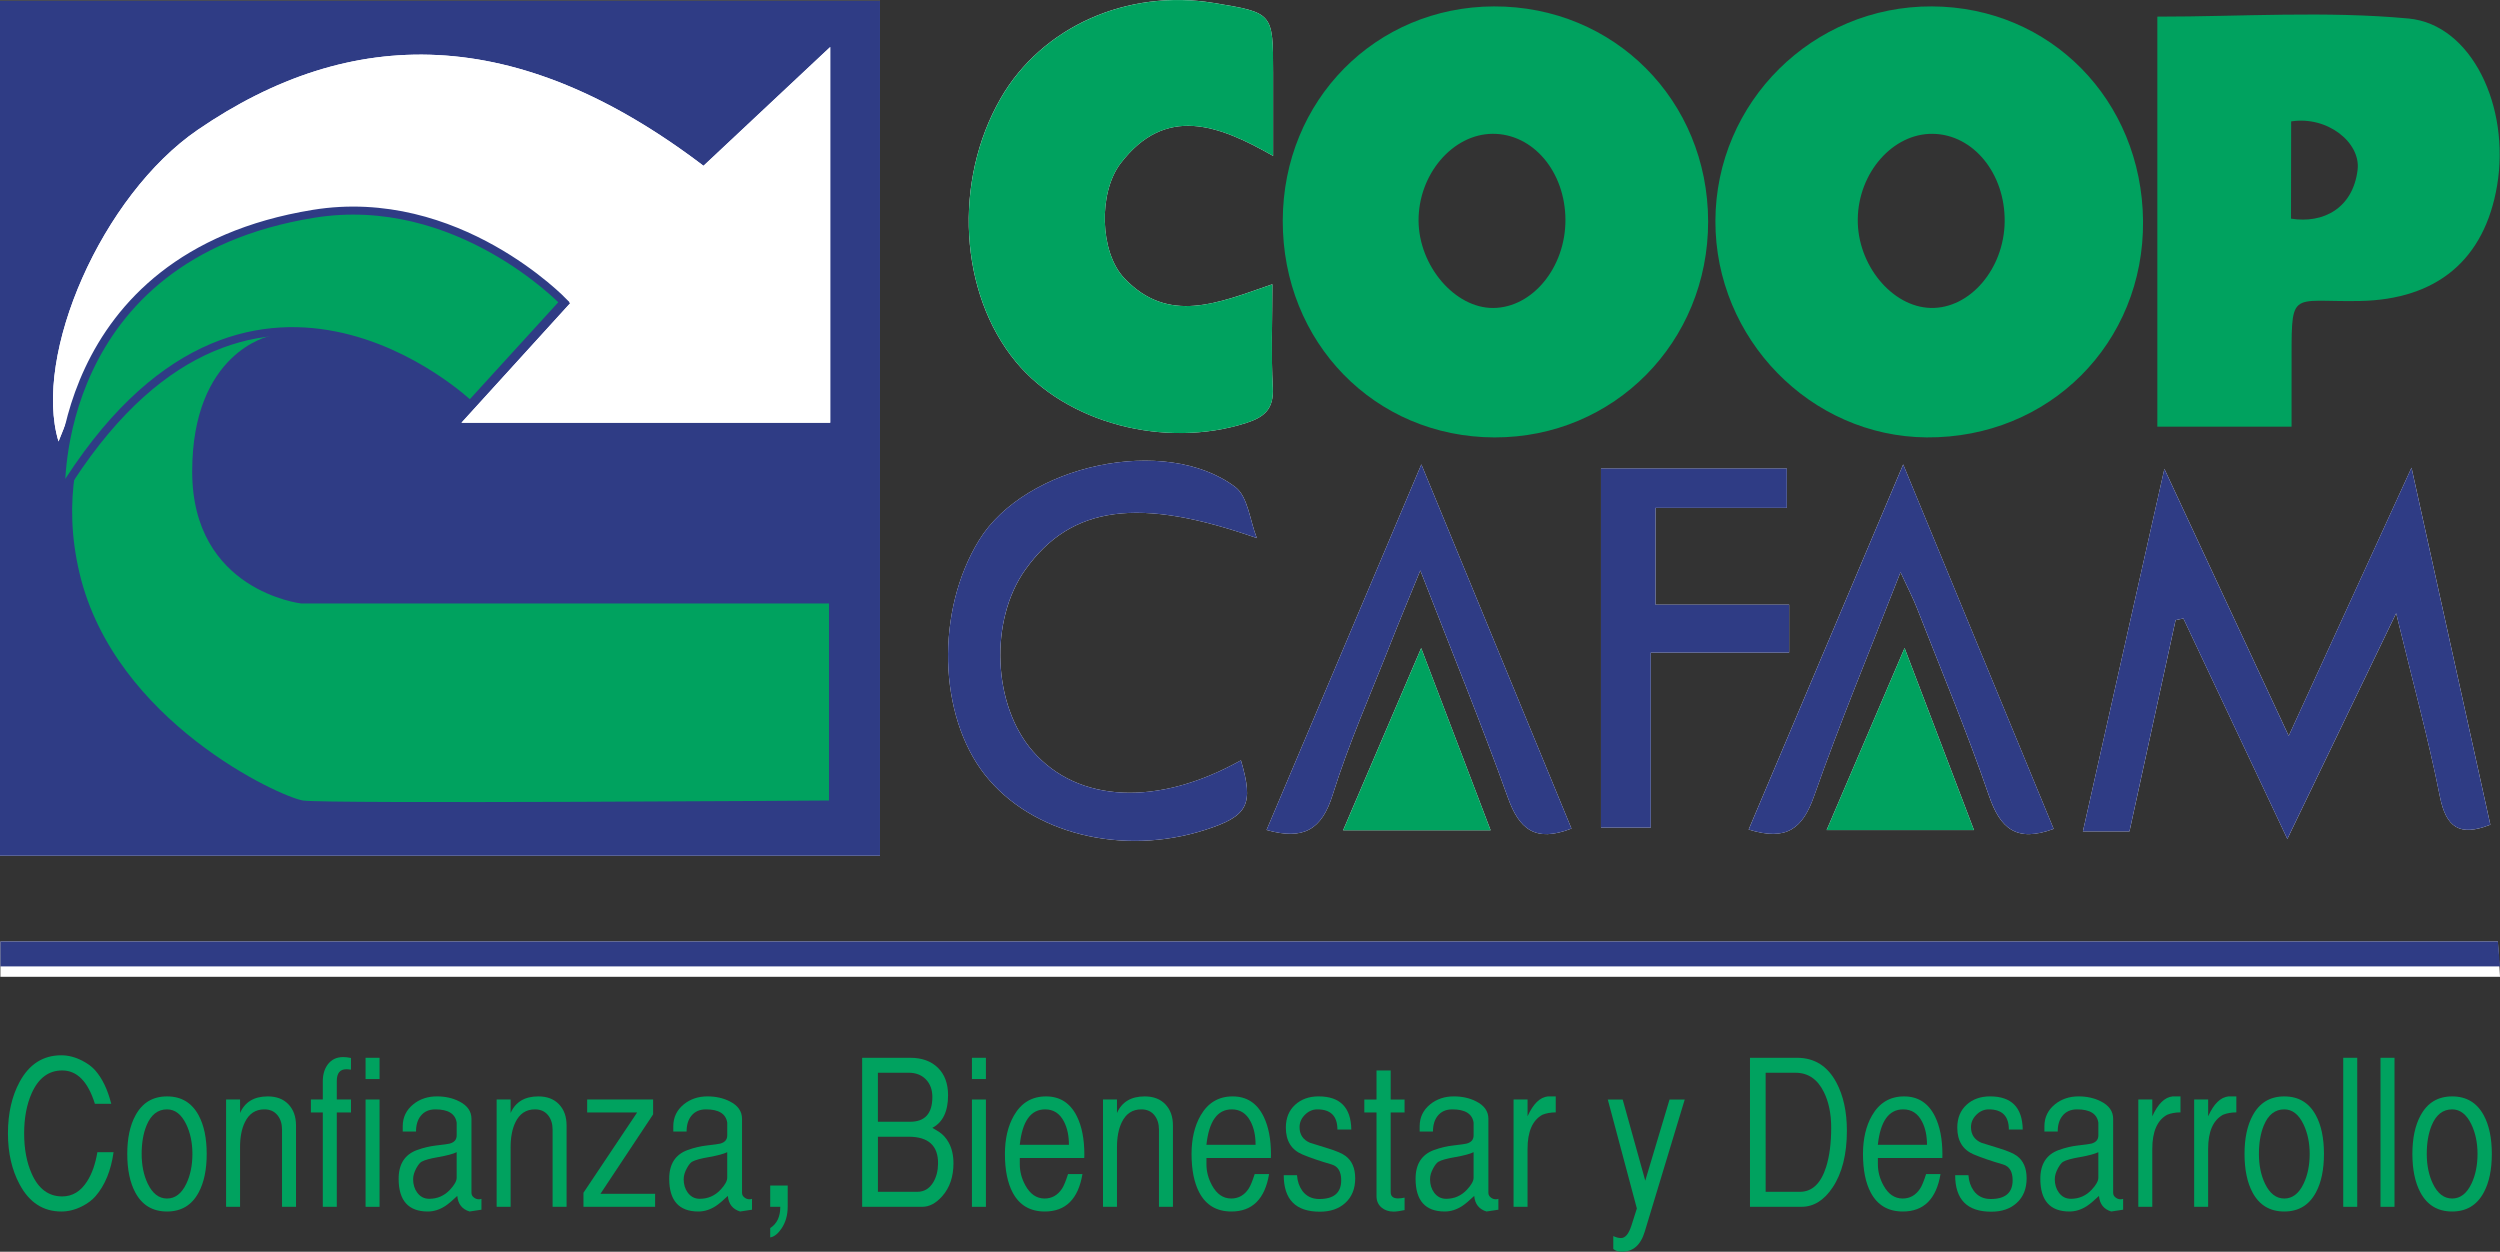 <!-- Generator: Adobe Illustrator 18.1.1, SVG Export Plug-In  -->
<svg version="1.1"
	 xmlns="http://www.w3.org/2000/svg" xmlns:xlink="http://www.w3.org/1999/xlink" xmlns:a="http://ns.adobe.com/AdobeSVGViewerExtensions/3.0/"
	 x="0px" y="0px" width="131.473px" height="65.827px" viewBox="0 0 131.473 65.827" enable-background="new 0 0 131.473 65.827"
	 xml:space="preserve">
<rect x="0" y="0" width="131.473" height="65.827" fill="#333333" stroke="none"/>
<defs>
</defs>
<g>
	<path fill="#FFFFFF" d="M46.278,45.002c0-15.121,0-30.042,0-44.958c-15.517,0-30.891,0-46.278,0c0,15.051,0,29.971,0,44.958
		C15.48,45.002,30.807,45.002,46.278,45.002z"/>
	<path fill="#FFFFFF" d="M0.021,51.37c43.915,0,87.607,0,131.453,0c-0.042-0.684-0.077-1.264-0.113-1.859
		c-43.881,0-87.573,0-131.339,0C0.021,50.165,0.021,50.714,0.021,51.37z"/>
	<path fill="#FFFFFF" d="M66.912,14.949c-2.843,0.981-5.465,2.138-7.793-0.325c-1.279-1.354-1.372-4.493-0.179-6.045
		c2.358-3.068,5.134-2.019,8.011-0.381c0-1.631,0-3.012,0-4.393c-0.001-3.134-0.001-3.134-3.12-3.649
		c-4.548-0.75-9.035,1.254-11.2,5.003c-2.519,4.366-2.183,10.265,0.789,13.865c2.671,3.236,7.846,4.587,12.11,3.22
		c0.967-0.31,1.464-0.736,1.405-1.849C66.844,18.64,66.912,16.873,66.912,14.949z"/>
	<path fill="#FFFFFF" d="M109.538,43.722c0.929,0,1.658,0,2.45,0c0.822-3.762,1.624-7.438,2.426-11.111
		c0.137-0.03,0.273-0.058,0.409-0.086c1.784,3.781,3.567,7.566,5.467,11.594c1.906-3.952,3.692-7.657,5.722-11.868
		c0.876,3.612,1.695,6.59,2.294,9.612c0.329,1.658,1.037,2.149,2.66,1.506c-1.353-6.128-2.705-12.246-4.146-18.773
		c-2.219,4.846-4.251,9.285-6.458,14.105c-2.263-4.859-4.325-9.285-6.539-14.042C112.348,31.217,110.967,37.366,109.538,43.722z"/>
	<path fill="#FFFFFF" d="M66.096,28.298c-0.364-0.915-0.463-2.181-1.135-2.687c-3.675-2.768-11.036-1.161-13.472,2.796
		c-2.288,3.715-2.153,9.206,0.303,12.333c2.435,3.101,7.225,4.303,11.579,2.905c2.27-0.727,2.576-1.323,1.889-3.66
		c-4.352,2.435-8.568,2.253-10.945-0.478c-2.111-2.423-2.294-6.882-0.392-9.55C56.338,26.566,59.923,26.127,66.096,28.298z"/>
	<path fill="#FFFFFF" d="M84.194,43.524c0.888,0,1.618,0,2.619,0c0-3.071,0-6.06,0-9.204c2.583,0,4.896,0,7.276,0
		c0-0.883,0-1.588,0-2.52c-2.427,0-4.724,0-7.028,0c0-1.78,0-3.329,0-5.09c2.349,0,4.589,0,6.907,0c0-0.853,0-1.489,0-2.072
		c-3.343,0-6.526,0-9.774,0C84.194,30.973,84.194,37.134,84.194,43.524z"/>
	<path fill="#FFFFFF" d="M66.608,43.648c1.94,0.551,2.904-0.01,3.478-1.854c0.843-2.705,2.005-5.311,3.043-7.955
		c0.447-1.138,0.922-2.266,1.564-3.84c1.672,4.302,3.222,8.086,4.599,11.932c0.598,1.669,1.431,2.388,3.351,1.643
		c-2.589-6.28-5.177-12.557-7.895-19.152C71.957,31.013,69.286,37.322,66.608,43.648z"/>
	<path fill="#FFFFFF" d="M99.946,30.092c0.41,0.889,0.659,1.364,0.853,1.859c1.285,3.287,2.65,6.548,3.795,9.885
		c0.6,1.753,1.458,2.476,3.406,1.755c-2.593-6.28-5.172-12.528-7.913-19.165c-2.812,6.644-5.466,12.914-8.127,19.198
		c2.012,0.633,2.847-0.068,3.442-1.76C96.749,38.031,98.315,34.275,99.946,30.092z"/>
	<path fill="#FFFFFF" d="M103.809,43.651c-1.219-3.198-2.368-6.21-3.649-9.572c-1.437,3.357-2.732,6.383-4.098,9.572
		C98.745,43.651,101.149,43.651,103.809,43.651z"/>
	<path fill="#FFFFFF" d="M78.39,43.663c-1.218-3.195-2.367-6.21-3.652-9.58c-1.433,3.343-2.728,6.365-4.105,9.58
		C73.325,43.663,75.726,43.663,78.39,43.663z"/>
	<path fill-rule="evenodd" clip-rule="evenodd" fill="#2F3C85" d="M46.278,45.002c-15.471,0-30.798,0-46.278,0
		C0,30.015,0,15.095,0,0.044c15.387,0,30.761,0,46.278,0C46.278,14.96,46.278,29.881,46.278,45.002z M36.996,8.72
		c-9.85-7.495-18.541-7.403-26.588-1.897C5.355,10.28,1.705,18.671,3.078,23.216c2.136-5.501,5.017-10.365,11.227-11.588
		c5.772-1.133,11.134,0.038,15.684,4.313c-1.913,2.103-3.707,4.074-5.721,6.289c6.763,0,13.083,0,19.393,0c0-6.58,0-13,0-19.759
		C41.276,4.707,39.167,6.685,36.996,8.72z"/>
	<path fill-rule="evenodd" clip-rule="evenodd" fill="#00A25F" d="M101.596,0.337c6.223,0.026,11.042,4.919,11.105,11.277
		c0.062,6.433-4.936,11.434-11.381,11.388c-6.104-0.046-11.125-5.191-11.108-11.383C90.229,5.368,95.331,0.311,101.596,0.337z
		 M105.424,11.65c0.026-2.529-1.652-4.579-3.775-4.612c-2.1-0.033-3.922,2.037-3.951,4.491c-0.03,2.392,1.796,4.614,3.833,4.665
		C103.593,16.247,105.398,14.139,105.424,11.65z"/>
	<path fill-rule="evenodd" clip-rule="evenodd" fill="#00A25F" d="M78.597,23.003c-6.294-0.012-11.159-4.996-11.138-11.416
		C67.48,5.276,72.338,0.356,78.562,0.337c6.321-0.017,11.258,4.94,11.267,11.307C89.838,17.997,84.876,23.013,78.597,23.003z
		 M82.325,11.57c-0.005-2.54-1.708-4.551-3.839-4.533c-2.096,0.018-3.896,2.134-3.885,4.567c0.012,2.379,1.909,4.602,3.92,4.592
		C80.587,16.187,82.329,14.068,82.325,11.57z"/>
	<path fill-rule="evenodd" clip-rule="evenodd" fill="#2F3C85" d="M0.021,50.823c0-0.463,0-0.851,0-1.311
		c43.766,0,87.458,0,131.339,0c0.036,0.42,0.072,0.828,0.113,1.311C87.627,50.823,43.936,50.823,0.021,50.823z"/>
	<path fill-rule="evenodd" clip-rule="evenodd" fill="#00A25F" d="M66.912,14.949c0,1.925-0.068,3.691,0.025,5.447
		c0.059,1.113-0.439,1.539-1.405,1.849c-4.265,1.367-9.439,0.017-12.11-3.22c-2.972-3.601-3.308-9.499-0.789-13.865
		c2.165-3.749,6.651-5.753,11.2-5.003c3.119,0.515,3.119,0.515,3.12,3.649c0,1.381,0,2.761,0,4.393
		c-2.877-1.638-5.654-2.687-8.011,0.381c-1.193,1.552-1.1,4.691,0.179,6.045C61.448,17.086,64.069,15.93,66.912,14.949z"/>
	<path fill-rule="evenodd" clip-rule="evenodd" fill="#2F3C85" d="M109.538,43.722c1.429-6.355,2.81-12.505,4.284-19.063
		c2.215,4.757,4.277,9.183,6.539,14.042c2.208-4.82,4.239-9.258,6.458-14.105c1.441,6.527,2.793,12.645,4.146,18.773
		c-1.623,0.643-2.33,0.152-2.66-1.506c-0.6-3.022-1.419-5.999-2.294-9.612c-2.031,4.211-3.816,7.916-5.722,11.868
		c-1.9-4.028-3.683-7.814-5.467-11.594c-0.136,0.028-0.272,0.056-0.409,0.086c-0.802,3.673-1.603,7.348-2.426,11.111
		C111.197,43.722,110.467,43.722,109.538,43.722z"/>
	<path fill-rule="evenodd" clip-rule="evenodd" fill="#2F3C85" d="M66.096,28.298c-6.173-2.171-9.758-1.732-12.174,1.658
		c-1.902,2.669-1.719,7.127,0.392,9.55c2.377,2.732,6.593,2.913,10.945,0.478c0.687,2.337,0.381,2.933-1.889,3.66
		c-4.354,1.399-9.144,0.196-11.579-2.905c-2.456-3.127-2.59-8.619-0.303-12.333c2.436-3.957,9.797-5.564,13.472-2.796
		C65.632,26.117,65.731,27.382,66.096,28.298z"/>
	<path fill-rule="evenodd" clip-rule="evenodd" fill="#2F3C85" d="M84.194,43.524c0-6.39,0-12.551,0-18.886c3.248,0,6.431,0,9.774,0
		c0,0.582,0,1.219,0,2.072c-2.318,0-4.558,0-6.907,0c0,1.762,0,3.311,0,5.09c2.304,0,4.602,0,7.028,0c0,0.932,0,1.638,0,2.52
		c-2.381,0-4.693,0-7.276,0c0,3.144,0,6.133,0,9.204C85.812,43.524,85.082,43.524,84.194,43.524z"/>
	<path fill-rule="evenodd" clip-rule="evenodd" fill="#2F3C85" d="M66.608,43.648c2.678-6.326,5.349-12.635,8.14-19.226
		c2.718,6.595,5.306,12.872,7.895,19.152c-1.92,0.746-2.753,0.026-3.351-1.643c-1.377-3.847-2.927-7.63-4.599-11.932
		c-0.643,1.574-1.118,2.702-1.564,3.84c-1.038,2.644-2.201,5.25-3.043,7.955C69.512,43.638,68.548,44.199,66.608,43.648z"/>
	<path fill-rule="evenodd" clip-rule="evenodd" fill="#2F3C85" d="M99.946,30.092c-1.631,4.183-3.198,7.939-4.543,11.772
		c-0.595,1.692-1.43,2.393-3.442,1.76c2.661-6.284,5.315-12.554,8.127-19.198c2.741,6.637,5.32,12.886,7.913,19.165
		c-1.948,0.721-2.806-0.002-3.406-1.755c-1.145-3.337-2.511-6.598-3.795-9.885C100.606,31.456,100.357,30.981,99.946,30.092z"/>
	<path fill-rule="evenodd" clip-rule="evenodd" fill="#00A25F" d="M103.809,43.651c-2.66,0-5.064,0-7.747,0
		c1.366-3.188,2.66-6.215,4.098-9.572C101.44,37.441,102.589,40.453,103.809,43.651z"/>
	<path fill-rule="evenodd" clip-rule="evenodd" fill="#00A25F" d="M78.39,43.663c-2.663,0-5.064,0-7.756,0
		c1.377-3.215,2.671-6.237,4.105-9.58C76.022,37.452,77.171,40.468,78.39,43.663z"/>
	<path fill-rule="evenodd" clip-rule="evenodd" fill="#FFFFFF" d="M36.996,8.72c2.171-2.035,4.28-4.013,6.665-6.248
		c0,6.76,0,13.179,0,19.759c-6.31,0-12.63,0-19.393,0c2.014-2.215,3.808-4.186,5.721-6.289c-4.55-4.275-9.913-5.447-15.684-4.313
		c-6.21,1.222-9.09,6.087-11.227,11.588C1.705,18.671,5.355,10.28,10.407,6.823C18.455,1.317,27.145,1.225,36.996,8.72z"/>
	<path fill-rule="evenodd" clip-rule="evenodd" fill="#00A25F" d="M120.511,22.437c-2.588,0-4.772,0-7.058,0
		c0-7.218,0-14.321,0-21.562c4.446,0,8.862-0.307,13.212,0.099c3.329,0.312,5.353,4.656,4.655,8.787
		c-0.659,3.898-3.16,5.991-7.222,6.068c-3.812,0.071-3.574-0.722-3.586,3.698C120.51,20.454,120.511,21.383,120.511,22.437z
		 M120.482,11.498c1.702,0.275,3.257-0.553,3.502-2.563c0.176-1.443-1.598-2.85-3.494-2.55L120.482,11.498z"/>
	<path fill="#00A25F" d="M43.596,31.737H15.843c0,0-5.736-0.648-5.736-6.939c0-6.291,4.071-7.124,4.071-7.124H7.61
		c0,0-5.273,4.718-3.423,12.49c1.851,7.771,10.546,11.749,11.749,11.934c1.202,0.185,27.66,0,27.66,0V31.737z"/>
	<path fill="#00A25F" stroke="#2F3C85" stroke-width="0.422" d="M24.724,21.291c0,0-11.75-11.279-21.512,4.643
		c0,0-0.543-12.44,13.267-14.689c7.569-1.232,13.172,4.643,13.172,4.643L24.724,21.291z"/>
	<g>
		<path fill="#00A25F" d="M3.272,56.294c-0.711,0-1.245,0.397-1.603,1.192c-0.266,0.595-0.399,1.302-0.399,2.121
			c0,0.819,0.133,1.526,0.399,2.12c0.353,0.795,0.888,1.192,1.603,1.192c0.536,0,0.972-0.264,1.308-0.792
			c0.256-0.399,0.436-0.91,0.541-1.533h0.851c-0.137,0.973-0.454,1.744-0.951,2.315c-0.172,0.199-0.404,0.375-0.699,0.525
			c-0.361,0.186-0.727,0.278-1.098,0.278c-0.953,0-1.683-0.474-2.191-1.423c-0.41-0.763-0.615-1.657-0.615-2.682
			c0-1.053,0.205-1.958,0.615-2.714c0.504-0.931,1.235-1.396,2.191-1.396c0.364,0,0.73,0.094,1.098,0.283
			c0.295,0.151,0.527,0.325,0.699,0.525c0.364,0.42,0.641,1.001,0.83,1.743H4.99C4.626,56.879,4.053,56.294,3.272,56.294z"/>
		<path fill="#00A25F" d="M8.784,57.659c0.753,0,1.308,0.334,1.666,1.003c0.28,0.521,0.42,1.195,0.42,2.021
			c0,0.826-0.14,1.5-0.42,2.021c-0.357,0.672-0.912,1.008-1.666,1.008c-0.757,0-1.313-0.334-1.671-1.003
			c-0.28-0.525-0.42-1.2-0.42-2.026c0-0.819,0.142-1.491,0.426-2.016C7.479,57.995,8.034,57.659,8.784,57.659z M10.119,60.682
			c0-0.586-0.109-1.105-0.326-1.557c-0.252-0.523-0.589-0.784-1.009-0.784c-0.49,0-0.851,0.286-1.082,0.857
			c-0.168,0.414-0.252,0.908-0.252,1.484c0,0.6,0.107,1.122,0.321,1.568c0.249,0.519,0.587,0.779,1.014,0.779
			s0.766-0.259,1.014-0.779C10.012,61.805,10.119,61.282,10.119,60.682z"/>
		<path fill="#00A25F" d="M12.625,58.53c0.256-0.581,0.742-0.871,1.458-0.871c0.46,0,0.822,0.139,1.087,0.417
			c0.265,0.278,0.397,0.648,0.397,1.11v4.278h-0.735v-4.057c0-0.305-0.078-0.555-0.233-0.751c-0.165-0.21-0.398-0.315-0.697-0.315
			c-0.468,0-0.811,0.229-1.03,0.688c-0.165,0.343-0.248,0.777-0.248,1.303v3.132H11.89v-5.643h0.735V58.53z"/>
		<path fill="#00A25F" d="M16.35,58.504v-0.683h0.626v-0.955c0-0.357,0.087-0.653,0.261-0.887c0.195-0.259,0.464-0.388,0.808-0.388
			c0.132,0,0.269,0.016,0.412,0.047v0.614c-0.097-0.014-0.179-0.021-0.245-0.021c-0.334,0-0.5,0.207-0.5,0.619v0.971h0.746v0.683
			h-0.746v4.96h-0.736v-4.96H16.35z"/>
		<path fill="#00A25F" d="M19.225,56.746v-1.118h0.735v1.118H19.225z M19.225,63.465v-5.643h0.735v5.643H19.225z"/>
		<path fill="#00A25F" d="M25.319,63.045v0.572l-0.625,0.095c-0.392-0.119-0.608-0.392-0.646-0.819
			c-0.269,0.256-0.483,0.434-0.641,0.536c-0.294,0.189-0.597,0.283-0.909,0.283c-1.023,0-1.534-0.575-1.534-1.723
			c0-0.774,0.326-1.278,0.977-1.513c0.333-0.119,0.665-0.198,0.998-0.236c0.403-0.046,0.641-0.079,0.714-0.1
			c0.242-0.067,0.363-0.21,0.363-0.431V59.04c-0.07-0.466-0.443-0.699-1.119-0.699c-0.333,0-0.59,0.114-0.772,0.343
			c-0.165,0.207-0.247,0.482-0.247,0.822h-0.699v-0.278c0-0.469,0.186-0.854,0.557-1.155c0.343-0.276,0.757-0.415,1.24-0.415
			c0.438,0,0.829,0.087,1.172,0.262c0.431,0.217,0.646,0.523,0.646,0.919v3.895c0,0.094,0.041,0.174,0.124,0.239
			c0.082,0.065,0.171,0.097,0.266,0.097C25.232,63.071,25.277,63.062,25.319,63.045z M22.165,61.097
			c-0.08,0.046-0.169,0.156-0.267,0.331c-0.115,0.207-0.172,0.403-0.172,0.588c0,0.273,0.071,0.507,0.214,0.703
			c0.16,0.217,0.371,0.325,0.633,0.325c0.433,0,0.799-0.161,1.098-0.483c0.23-0.248,0.345-0.457,0.345-0.625v-1.344
			c-0.185,0.091-0.504,0.177-0.957,0.257C22.62,60.924,22.322,61.006,22.165,61.097z"/>
		<path fill="#00A25F" d="M26.854,58.53c0.256-0.581,0.742-0.871,1.458-0.871c0.46,0,0.822,0.139,1.087,0.417
			c0.265,0.278,0.397,0.648,0.397,1.11v4.278h-0.735v-4.057c0-0.305-0.078-0.555-0.233-0.751c-0.165-0.21-0.398-0.315-0.697-0.315
			c-0.468,0-0.811,0.229-1.03,0.688c-0.165,0.343-0.248,0.777-0.248,1.303v3.132h-0.735v-5.643h0.735V58.53z"/>
		<path fill="#00A25F" d="M31.577,62.782h2.875v0.682h-3.768v-0.739l2.822-4.221h-2.627v-0.683h3.468v0.783L31.577,62.782z"/>
		<path fill="#00A25F" d="M39.548,63.045v0.572l-0.625,0.095c-0.392-0.119-0.608-0.392-0.646-0.819
			c-0.269,0.256-0.483,0.434-0.641,0.536c-0.294,0.189-0.597,0.283-0.909,0.283c-1.023,0-1.534-0.575-1.534-1.723
			c0-0.774,0.326-1.278,0.977-1.513c0.333-0.119,0.665-0.198,0.998-0.236c0.403-0.046,0.641-0.079,0.714-0.1
			c0.242-0.067,0.363-0.21,0.363-0.431V59.04c-0.07-0.466-0.443-0.699-1.119-0.699c-0.333,0-0.59,0.114-0.772,0.343
			c-0.165,0.207-0.247,0.482-0.247,0.822h-0.699v-0.278c0-0.469,0.186-0.854,0.557-1.155c0.343-0.276,0.757-0.415,1.24-0.415
			c0.438,0,0.829,0.087,1.172,0.262c0.431,0.217,0.646,0.523,0.646,0.919v3.895c0,0.094,0.041,0.174,0.124,0.239
			c0.082,0.065,0.171,0.097,0.266,0.097C39.46,63.071,39.506,63.062,39.548,63.045z M36.393,61.097
			c-0.08,0.046-0.169,0.156-0.267,0.331c-0.115,0.207-0.172,0.403-0.172,0.588c0,0.273,0.071,0.507,0.214,0.703
			c0.16,0.217,0.371,0.325,0.633,0.325c0.433,0,0.799-0.161,1.098-0.483c0.23-0.248,0.345-0.457,0.345-0.625v-1.344
			c-0.185,0.091-0.504,0.177-0.957,0.257C36.848,60.924,36.551,61.006,36.393,61.097z"/>
		<path fill="#00A25F" d="M41.424,63.465c0,0.441-0.109,0.822-0.327,1.144c-0.183,0.273-0.381,0.429-0.592,0.467v-0.493
			c0.353-0.224,0.53-0.597,0.53-1.118h-0.53v-1.118h0.919V63.465z"/>
		<path fill="#00A25F" d="M45.338,55.628h2.528c0.616,0,1.102,0.175,1.458,0.525c0.356,0.35,0.534,0.831,0.534,1.443
			c0,0.854-0.275,1.426-0.825,1.716c0.081,0.045,0.202,0.119,0.363,0.221c0.199,0.133,0.364,0.317,0.494,0.551
			c0.168,0.305,0.252,0.668,0.252,1.092c0,0.707-0.196,1.283-0.588,1.727c-0.329,0.375-0.68,0.562-1.051,0.562h-3.163V55.628z
			 M47.866,58.992c0.777,0,1.166-0.434,1.166-1.302c0-0.381-0.113-0.689-0.339-0.924c-0.226-0.234-0.53-0.352-0.912-0.352h-1.613
			v2.577H47.866z M48.233,62.677c0.372,0,0.657-0.173,0.857-0.52c0.158-0.273,0.238-0.596,0.242-0.971
			c0.007-0.938-0.51-1.407-1.55-1.407h-1.613v2.898H48.233z"/>
		<path fill="#00A25F" d="M51.113,56.746v-1.118h0.735v1.118H51.113z M51.113,63.465v-5.643h0.735v5.643H51.113z"/>
		<path fill="#00A25F" d="M54.933,63.029c0.386,0,0.692-0.174,0.92-0.522c0.091-0.137,0.196-0.392,0.315-0.764h0.757
			c-0.22,1.312-0.881,1.969-1.981,1.969c-0.771,0-1.333-0.331-1.686-0.992c-0.273-0.514-0.41-1.193-0.41-2.037
			c0-0.794,0.158-1.466,0.473-2.016c0.386-0.672,0.948-1.008,1.687-1.008c0.735,0,1.277,0.348,1.623,1.045
			c0.263,0.528,0.394,1.2,0.394,2.016c0,0.021-0.002,0.08-0.005,0.178H53.63v0.332c0,0.382,0.098,0.753,0.294,1.11
			C54.176,62.799,54.513,63.029,54.933,63.029z M54.964,58.341c-0.757,0-1.201,0.621-1.335,1.863h2.585
			c0-0.482-0.088-0.89-0.263-1.225C55.732,58.554,55.402,58.341,54.964,58.341z"/>
		<path fill="#00A25F" d="M58.742,58.53c0.256-0.581,0.742-0.871,1.458-0.871c0.46,0,0.822,0.139,1.087,0.417
			c0.265,0.278,0.397,0.648,0.397,1.11v4.278h-0.735v-4.057c0-0.305-0.078-0.555-0.233-0.751c-0.165-0.21-0.398-0.315-0.697-0.315
			c-0.468,0-0.811,0.229-1.03,0.688c-0.165,0.343-0.248,0.777-0.248,1.303v3.132h-0.735v-5.643h0.735V58.53z"/>
		<path fill="#00A25F" d="M64.748,63.029c0.386,0,0.692-0.174,0.92-0.522c0.091-0.137,0.196-0.392,0.315-0.764h0.757
			c-0.22,1.312-0.881,1.969-1.981,1.969c-0.771,0-1.333-0.331-1.686-0.992c-0.273-0.514-0.41-1.193-0.41-2.037
			c0-0.794,0.158-1.466,0.473-2.016c0.386-0.672,0.948-1.008,1.687-1.008c0.735,0,1.277,0.348,1.623,1.045
			c0.263,0.528,0.394,1.2,0.394,2.016c0,0.021-0.002,0.08-0.005,0.178h-3.389v0.332c0,0.382,0.098,0.753,0.294,1.11
			C63.991,62.799,64.328,63.029,64.748,63.029z M64.78,58.341c-0.757,0-1.201,0.621-1.335,1.863h2.585
			c0-0.482-0.088-0.89-0.263-1.225C65.547,58.554,65.217,58.341,64.78,58.341z"/>
		<path fill="#00A25F" d="M69.384,63.055c0.766,0,1.149-0.329,1.149-0.987c0-0.455-0.168-0.731-0.503-0.83
			c-0.612-0.178-1.125-0.353-1.537-0.525c-0.581-0.245-0.871-0.715-0.871-1.412c0-0.5,0.161-0.899,0.483-1.197
			c0.322-0.297,0.736-0.446,1.24-0.446c1.128,0,1.701,0.581,1.719,1.743h-0.73c0-0.707-0.352-1.06-1.056-1.06
			c-0.245,0-0.463,0.095-0.652,0.284c-0.189,0.189-0.283,0.406-0.283,0.652c0,0.389,0.182,0.662,0.546,0.82
			c0.024,0.01,0.334,0.107,0.93,0.289c0.448,0.137,0.76,0.27,0.935,0.399c0.343,0.252,0.515,0.646,0.515,1.182
			c0,0.55-0.175,0.983-0.526,1.298c-0.333,0.305-0.777,0.457-1.335,0.457c-1.265,0-1.897-0.64-1.897-1.921h0.698
			c0.021,0.315,0.112,0.586,0.273,0.814C68.692,62.908,68.993,63.055,69.384,63.055z"/>
		<path fill="#00A25F" d="M73.865,57.822v0.683h-0.73v4.188c0,0.221,0.129,0.331,0.389,0.331c0.095,0,0.209-0.014,0.342-0.042v0.656
			c-0.245,0.052-0.438,0.079-0.578,0.079c-0.252,0-0.463-0.07-0.63-0.21c-0.179-0.151-0.268-0.35-0.268-0.599v-4.403h-0.641v-0.683
			h0.641v-1.527h0.746v1.527H73.865z"/>
		<path fill="#00A25F" d="M78.799,63.045v0.572l-0.625,0.095c-0.392-0.119-0.608-0.392-0.646-0.819
			c-0.269,0.256-0.483,0.434-0.641,0.536c-0.294,0.189-0.597,0.283-0.909,0.283c-1.023,0-1.534-0.575-1.534-1.723
			c0-0.774,0.326-1.278,0.977-1.513c0.333-0.119,0.665-0.198,0.998-0.236c0.403-0.046,0.641-0.079,0.714-0.1
			c0.242-0.067,0.363-0.21,0.363-0.431V59.04c-0.07-0.466-0.443-0.699-1.119-0.699c-0.333,0-0.59,0.114-0.772,0.343
			c-0.165,0.207-0.247,0.482-0.247,0.822h-0.699v-0.278c0-0.469,0.186-0.854,0.557-1.155c0.343-0.276,0.757-0.415,1.24-0.415
			c0.438,0,0.829,0.087,1.172,0.262c0.431,0.217,0.646,0.523,0.646,0.919v3.895c0,0.094,0.041,0.174,0.124,0.239
			c0.082,0.065,0.171,0.097,0.266,0.097C78.711,63.071,78.756,63.062,78.799,63.045z M75.644,61.097
			c-0.08,0.046-0.169,0.156-0.267,0.331c-0.115,0.207-0.172,0.403-0.172,0.588c0,0.273,0.071,0.507,0.214,0.703
			c0.16,0.217,0.371,0.325,0.633,0.325c0.433,0,0.799-0.161,1.098-0.483c0.23-0.248,0.345-0.457,0.345-0.625v-1.344
			c-0.185,0.091-0.504,0.177-0.957,0.257C76.099,60.924,75.801,61.006,75.644,61.097z"/>
		<path fill="#00A25F" d="M80.333,57.822v0.882c0.296-0.654,0.652-1.003,1.07-1.045h0.412v0.84c-0.264,0-0.498,0.042-0.702,0.126
			c-0.52,0.287-0.781,0.885-0.781,1.795v3.044h-0.735v-5.643H80.333z"/>
		<path fill="#00A25F" d="M86.496,64.771c-0.214,0.711-0.62,1.063-1.219,1.056c-0.168,0-0.313-0.048-0.436-0.143v-0.681
			c0.147,0.07,0.282,0.105,0.404,0.105c0.228,0,0.412-0.221,0.552-0.662l0.284-0.893l-1.529-5.731h0.783l1.188,4.268l1.277-4.268
			h0.799L86.496,64.771z"/>
		<path fill="#00A25F" d="M92.029,55.628h2.475c0.918,0,1.608,0.434,2.07,1.302c0.368,0.689,0.552,1.534,0.552,2.535
			c0,1.235-0.249,2.228-0.746,2.976c-0.452,0.682-0.998,1.023-1.639,1.023h-2.711V55.628z M92.854,62.677h1.797
			c0.645,0,1.105-0.434,1.382-1.302c0.179-0.567,0.268-1.258,0.268-2.073c0-0.731-0.129-1.358-0.389-1.879
			c-0.333-0.672-0.829-1.008-1.487-1.008h-1.571V62.677z"/>
		<path fill="#00A25F" d="M100.058,63.029c0.386,0,0.692-0.174,0.92-0.522c0.091-0.137,0.196-0.392,0.315-0.764h0.757
			c-0.22,1.312-0.881,1.969-1.981,1.969c-0.771,0-1.333-0.331-1.686-0.992c-0.273-0.514-0.41-1.193-0.41-2.037
			c0-0.794,0.158-1.466,0.473-2.016c0.386-0.672,0.948-1.008,1.687-1.008c0.735,0,1.277,0.348,1.623,1.045
			c0.263,0.528,0.394,1.2,0.394,2.016c0,0.021-0.002,0.08-0.005,0.178h-3.389v0.332c0,0.382,0.098,0.753,0.294,1.11
			C99.301,62.799,99.637,63.029,100.058,63.029z M100.089,58.341c-0.757,0-1.201,0.621-1.335,1.863h2.585
			c0-0.482-0.088-0.89-0.263-1.225C100.857,58.554,100.527,58.341,100.089,58.341z"/>
		<path fill="#00A25F" d="M104.694,63.055c0.766,0,1.149-0.329,1.149-0.987c0-0.455-0.168-0.731-0.503-0.83
			c-0.612-0.178-1.124-0.353-1.537-0.525c-0.581-0.245-0.871-0.715-0.871-1.412c0-0.5,0.161-0.899,0.483-1.197
			c0.322-0.297,0.736-0.446,1.24-0.446c1.128,0,1.701,0.581,1.719,1.743h-0.73c0-0.707-0.352-1.06-1.056-1.06
			c-0.245,0-0.463,0.095-0.652,0.284c-0.189,0.189-0.283,0.406-0.283,0.652c0,0.389,0.182,0.662,0.546,0.82
			c0.024,0.01,0.334,0.107,0.93,0.289c0.448,0.137,0.76,0.27,0.935,0.399c0.343,0.252,0.515,0.646,0.515,1.182
			c0,0.55-0.175,0.983-0.526,1.298c-0.333,0.305-0.777,0.457-1.335,0.457c-1.265,0-1.897-0.64-1.897-1.921h0.698
			c0.021,0.315,0.112,0.586,0.273,0.814C104.002,62.908,104.302,63.055,104.694,63.055z"/>
		<path fill="#00A25F" d="M111.654,63.045v0.572l-0.625,0.095c-0.392-0.119-0.608-0.392-0.646-0.819
			c-0.27,0.256-0.483,0.434-0.641,0.536c-0.294,0.189-0.597,0.283-0.909,0.283c-1.023,0-1.534-0.575-1.534-1.723
			c0-0.774,0.326-1.278,0.977-1.513c0.333-0.119,0.665-0.198,0.998-0.236c0.403-0.046,0.641-0.079,0.714-0.1
			c0.242-0.067,0.363-0.21,0.363-0.431V59.04c-0.07-0.466-0.443-0.699-1.119-0.699c-0.333,0-0.59,0.114-0.772,0.343
			c-0.165,0.207-0.247,0.482-0.247,0.822h-0.699v-0.278c0-0.469,0.186-0.854,0.557-1.155c0.343-0.276,0.757-0.415,1.24-0.415
			c0.438,0,0.829,0.087,1.172,0.262c0.431,0.217,0.646,0.523,0.646,0.919v3.895c0,0.094,0.041,0.174,0.124,0.239
			c0.082,0.065,0.171,0.097,0.266,0.097C111.566,63.071,111.612,63.062,111.654,63.045z M108.499,61.097
			c-0.08,0.046-0.169,0.156-0.267,0.331c-0.115,0.207-0.172,0.403-0.172,0.588c0,0.273,0.071,0.507,0.214,0.703
			c0.16,0.217,0.371,0.325,0.633,0.325c0.433,0,0.799-0.161,1.098-0.483c0.23-0.248,0.345-0.457,0.345-0.625v-1.344
			c-0.185,0.091-0.504,0.177-0.957,0.257C108.954,60.924,108.656,61.006,108.499,61.097z"/>
		<path fill="#00A25F" d="M113.188,57.822v0.882c0.296-0.654,0.652-1.003,1.07-1.045h0.412v0.84c-0.264,0-0.498,0.042-0.702,0.126
			c-0.52,0.287-0.781,0.885-0.781,1.795v3.044h-0.735v-5.643H113.188z"/>
		<path fill="#00A25F" d="M116.125,57.822v0.882c0.296-0.654,0.652-1.003,1.07-1.045h0.412v0.84c-0.264,0-0.498,0.042-0.702,0.126
			c-0.52,0.287-0.781,0.885-0.781,1.795v3.044h-0.735v-5.643H116.125z"/>
		<path fill="#00A25F" d="M120.129,57.659c0.753,0,1.308,0.334,1.666,1.003c0.28,0.521,0.42,1.195,0.42,2.021
			c0,0.826-0.14,1.5-0.42,2.021c-0.357,0.672-0.912,1.008-1.666,1.008c-0.757,0-1.313-0.334-1.671-1.003
			c-0.28-0.525-0.42-1.2-0.42-2.026c0-0.819,0.142-1.491,0.426-2.016C118.824,57.995,119.379,57.659,120.129,57.659z
			 M121.464,60.682c0-0.586-0.109-1.105-0.326-1.557c-0.252-0.523-0.589-0.784-1.009-0.784c-0.49,0-0.851,0.286-1.082,0.857
			c-0.168,0.414-0.252,0.908-0.252,1.484c0,0.6,0.107,1.122,0.321,1.568c0.249,0.519,0.587,0.779,1.014,0.779
			c0.427,0,0.766-0.259,1.014-0.779C121.357,61.805,121.464,61.282,121.464,60.682z"/>
		<path fill="#00A25F" d="M123.965,55.628v7.837h-0.736v-7.837H123.965z"/>
		<path fill="#00A25F" d="M125.925,55.628v7.837h-0.736v-7.837H125.925z"/>
		<path fill="#00A25F" d="M128.957,57.659c0.753,0,1.308,0.334,1.666,1.003c0.28,0.521,0.42,1.195,0.42,2.021
			c0,0.826-0.14,1.5-0.42,2.021c-0.357,0.672-0.912,1.008-1.666,1.008c-0.757,0-1.313-0.334-1.671-1.003
			c-0.28-0.525-0.42-1.2-0.42-2.026c0-0.819,0.142-1.491,0.426-2.016C127.652,57.995,128.207,57.659,128.957,57.659z
			 M130.291,60.682c0-0.586-0.109-1.105-0.326-1.557c-0.252-0.523-0.589-0.784-1.009-0.784c-0.49,0-0.851,0.286-1.082,0.857
			c-0.168,0.414-0.252,0.908-0.252,1.484c0,0.6,0.107,1.122,0.321,1.568c0.249,0.519,0.587,0.779,1.014,0.779
			s0.766-0.259,1.014-0.779C130.184,61.805,130.291,61.282,130.291,60.682z"/>
	</g>
</g>
</svg>